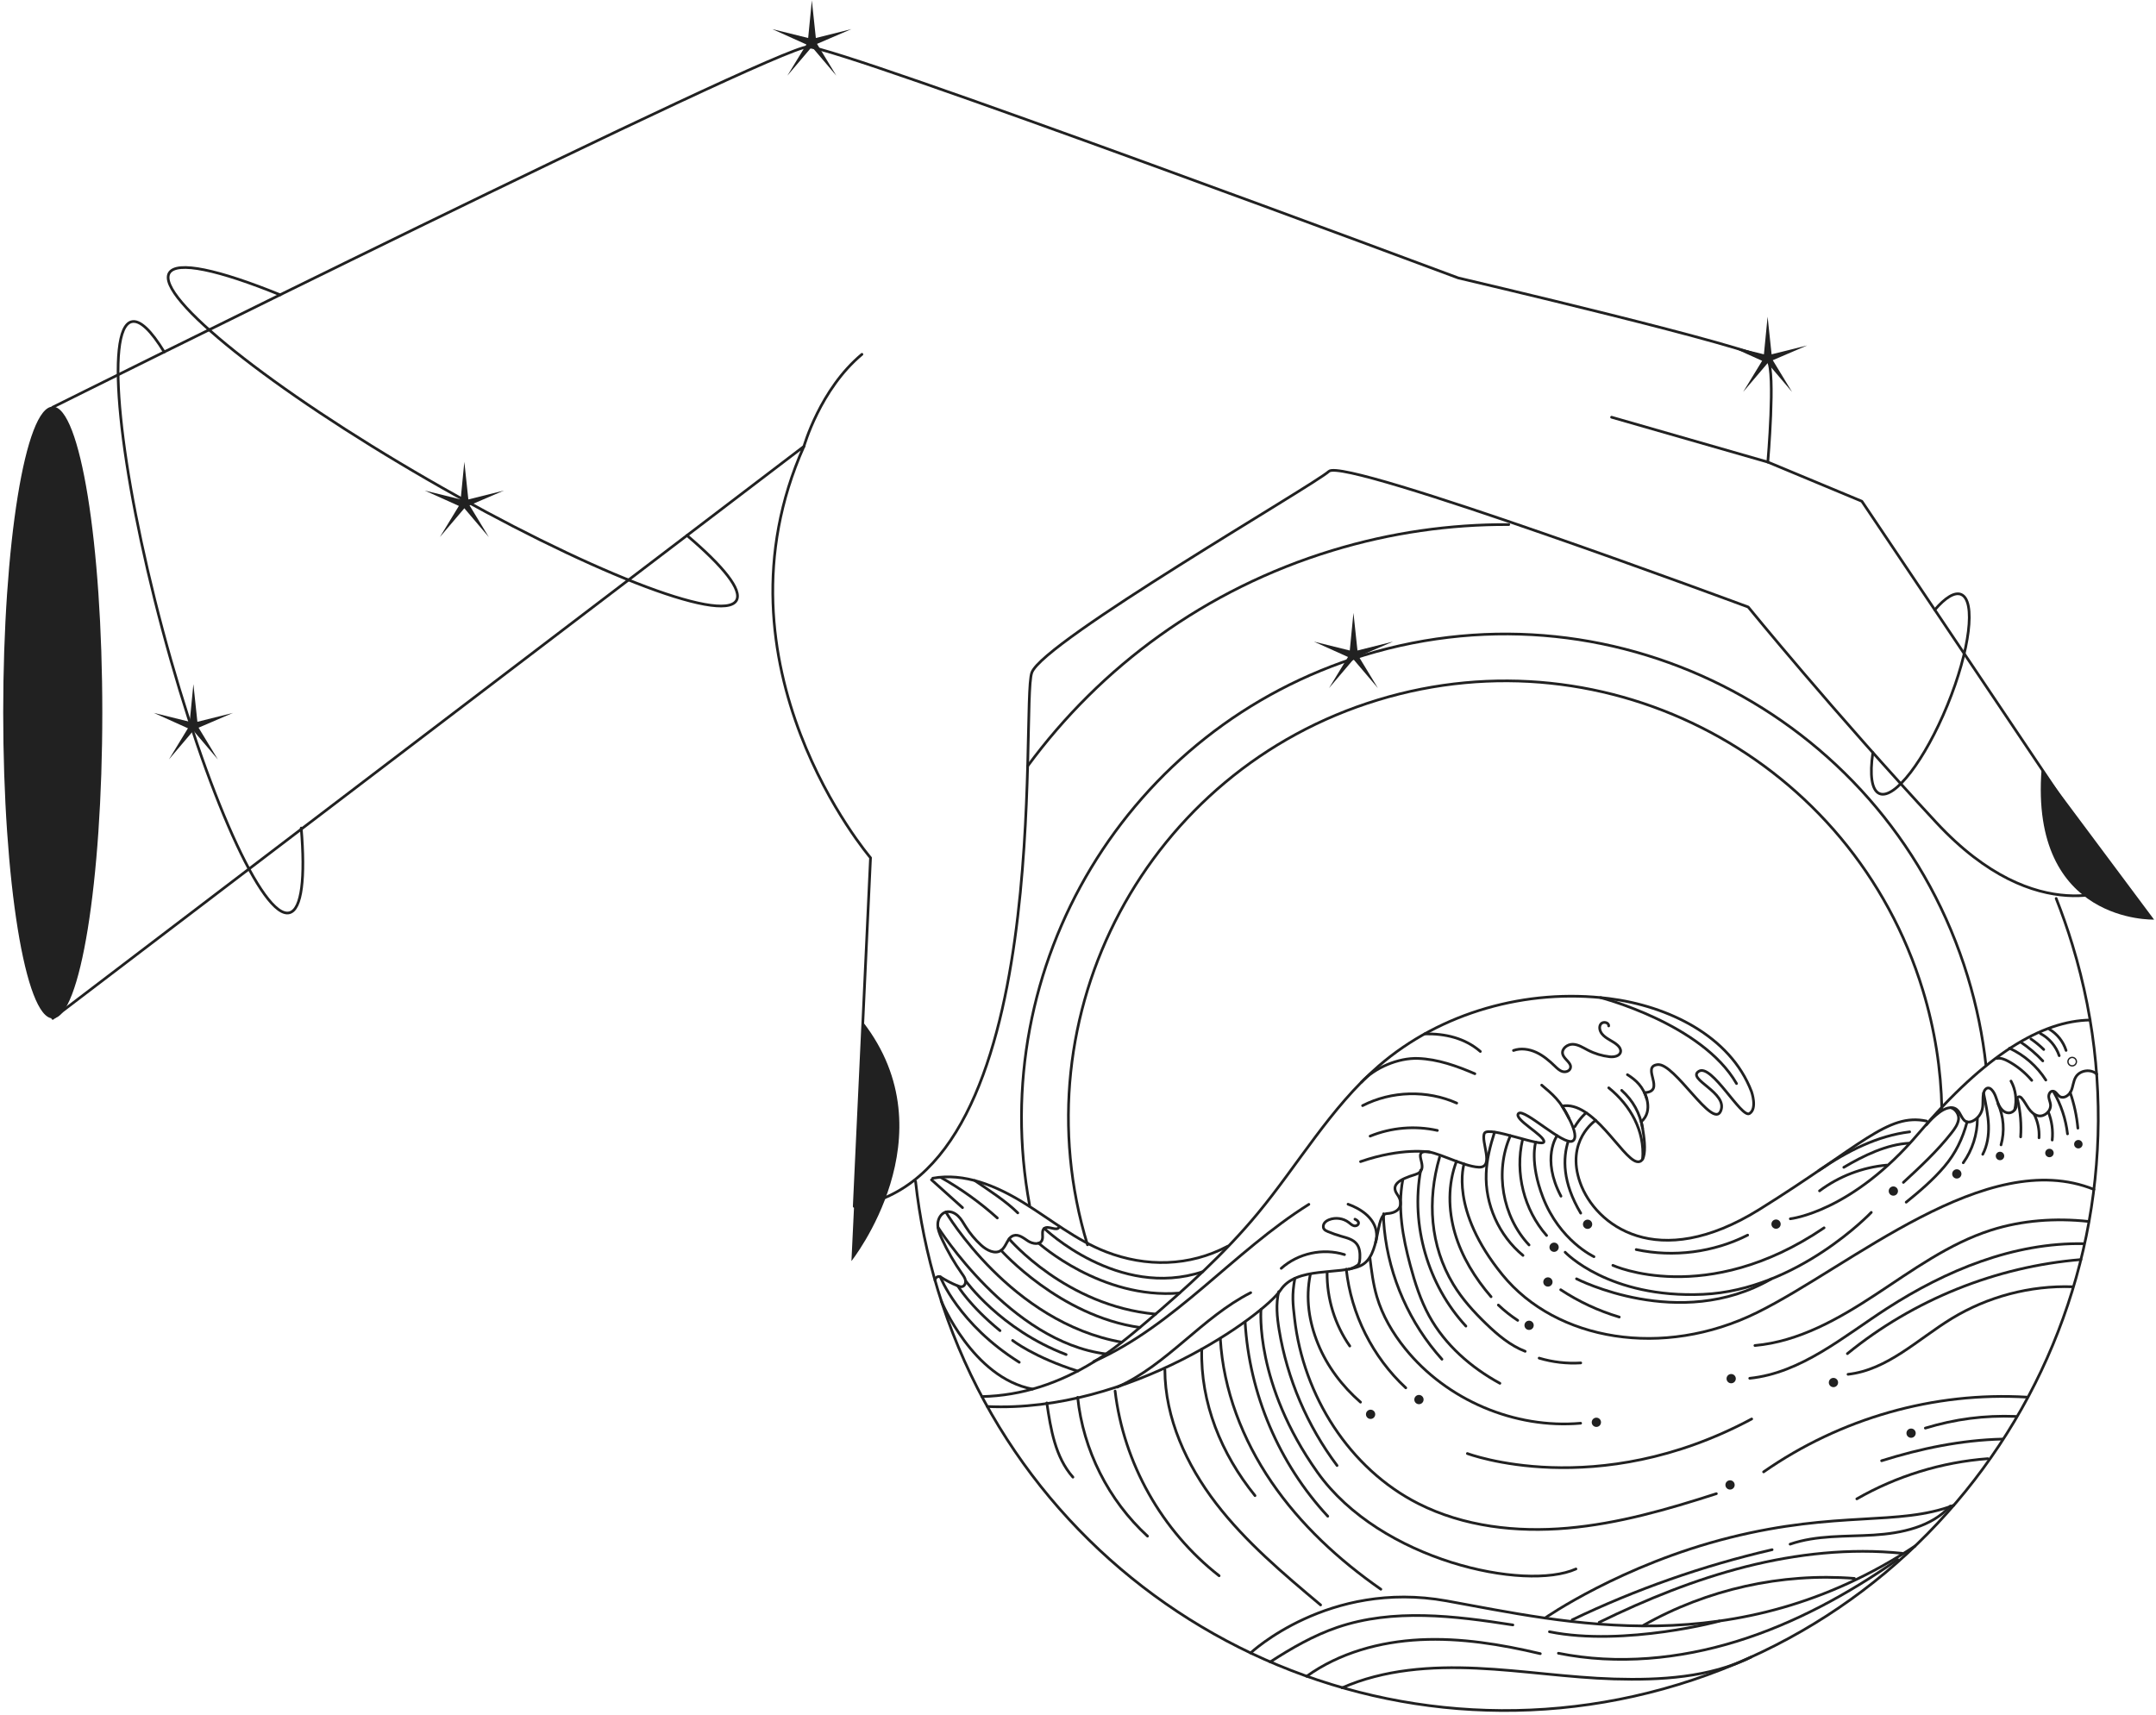 <?xml version="1.0" encoding="UTF-8"?> <svg xmlns="http://www.w3.org/2000/svg" width="401" height="319" viewBox="0 0 401 319" fill="none"><path d="M9.813 75.754C9.813 75.754 144.423 8.708 150.253 8.708C156.083 8.708 271.229 51.706 271.229 51.706C271.229 51.706 327.345 64.824 328.801 67.01C330.257 69.196 328.801 85.958 328.801 85.958L346.291 93.246L394.389 164.866C394.389 164.866 379.085 173.412 360.137 153.006C341.189 132.6 325.155 112.924 325.155 112.924C325.155 112.924 250.091 85.02 247.177 87.676C244.261 90.332 194.101 119.274 191.915 125.104C189.729 130.934 196.657 218.596 158.879 224.426L161.911 159.566C161.911 159.566 131.303 123.856 149.521 83.046L9.809 189.446V75.754H9.813Z" stroke="#212121" stroke-width="0.5" stroke-miterlimit="10" stroke-linecap="round" stroke-linejoin="round"></path><path d="M328.802 85.958L299.74 77.614" stroke="#212121" stroke-width="0.5" stroke-miterlimit="10" stroke-linecap="round" stroke-linejoin="round"></path><path d="M149.525 83.042C149.525 83.042 152.511 72.414 160.311 65.914" stroke="#212121" stroke-width="0.5" stroke-miterlimit="10" stroke-linecap="round" stroke-linejoin="round"></path><path d="M379.724 143.026L400.64 171.068C400.64 171.068 377.462 171.866 379.724 143.026Z" fill="#212121"></path><path d="M160.487 190.09L158.361 234.592C158.361 234.592 176.915 211.24 160.487 190.09Z" fill="#212121"></path><path d="M9.812 189.445C14.902 189.445 19.028 163.97 19.028 132.545C19.028 101.12 14.902 75.644 9.812 75.644C4.722 75.644 0.596 101.12 0.596 132.545C0.596 163.97 4.722 189.445 9.812 189.445Z" fill="#212121"></path><path d="M56.024 154.04C56.798 163.262 56.14 169.18 53.846 169.794C48.928 171.108 38.362 147.564 30.244 117.206C22.126 86.848 19.532 61.172 24.451 59.856C26.003 59.44 28.118 61.504 30.54 65.474" stroke="#212121" stroke-width="0.5" stroke-miterlimit="10" stroke-linecap="round" stroke-linejoin="round"></path><path d="M86.364 85.908L87.108 92.91L93.728 91.256L87.328 94.004L90.914 99.912L86.364 94.554L81.814 99.912L85.35 94.114L79.002 91.256L85.68 92.91L86.364 85.908Z" fill="#212121"></path><path d="M251.733 114.009L252.477 121.011L259.095 119.357L252.697 122.105L256.283 128.013L251.733 122.655L247.183 128.013L250.717 122.215L244.371 119.357L251.047 121.011L251.733 114.009Z" fill="#212121"></path><path d="M328.76 58.912L329.504 65.914L336.122 64.26L329.724 67.008L333.31 72.916L328.76 67.558L324.21 72.916L327.746 67.118L321.398 64.26L328.076 65.914L328.76 58.912Z" fill="#212121"></path><path d="M150.997 0.066L151.741 7.068L158.359 5.414L151.961 8.162L155.547 14.07L150.997 8.712L146.447 14.07L149.983 8.272L143.635 5.414L150.313 7.068L150.997 0.066Z" fill="#212121"></path><path d="M35.969 127.271L36.713 134.273L43.331 132.619L36.933 135.367L40.519 141.275L35.969 135.917L31.419 141.275L34.955 135.477L28.607 132.619L35.285 134.273L35.969 127.271Z" fill="#212121"></path><path d="M127.775 99.606C134.555 105.362 138.085 109.768 136.967 111.704C134.423 116.112 108.743 106.052 79.613 89.232C50.483 72.412 28.931 55.206 31.475 50.798C32.825 48.46 40.679 50.192 52.103 54.842" stroke="#212121" stroke-width="0.5" stroke-miterlimit="10" stroke-linecap="round" stroke-linejoin="round"></path><path d="M359.857 113.443C361.793 111.191 363.541 110.081 364.749 110.577C367.533 111.717 366.393 120.937 362.205 131.171C358.017 141.405 352.365 148.777 349.581 147.639C348.099 147.033 347.73 144.135 348.34 140.015" stroke="#212121" stroke-width="0.5" stroke-miterlimit="10" stroke-linecap="round" stroke-linejoin="round"></path><path d="M382.433 167.141C383.543 169.943 384.549 172.813 385.443 175.747C403.197 234.009 370.357 295.633 312.095 313.387C253.833 331.141 192.209 298.301 174.455 240.039C172.405 233.311 171.029 226.537 170.289 219.791" stroke="#212121" stroke-width="0.5" stroke-miterlimit="10" stroke-linecap="round" stroke-linejoin="round"></path><path d="M191.123 142.523C204.711 124.029 224.165 109.603 247.805 102.401C258.729 99.073 269.771 97.523 280.621 97.585" stroke="#212121" stroke-width="0.5" stroke-miterlimit="10" stroke-linecap="round" stroke-linejoin="round"></path><path d="M191.498 224.201C183.256 179.801 209.516 135.339 253.736 121.865C301.248 107.387 351.502 134.167 365.98 181.679C367.652 187.169 368.774 192.695 369.378 198.199" stroke="#212121" stroke-width="0.5" stroke-miterlimit="10" stroke-linecap="round" stroke-linejoin="round"></path><path d="M202.263 231.566C189.189 188.66 213.373 143.28 256.277 130.206C299.183 117.132 344.563 141.316 357.637 184.22C359.873 191.558 361.019 198.968 361.169 206.276" stroke="#212121" stroke-width="0.5" stroke-miterlimit="10" stroke-linecap="round" stroke-linejoin="round"></path><path d="M182.623 259.801C190.117 259.629 196.969 257.305 203.365 253.399C206.921 251.227 210.139 248.551 213.309 245.847C220.621 239.611 227.789 233.145 233.917 225.743C241.473 216.617 247.457 206.065 256.417 198.309C267.989 188.291 284.011 183.853 299.199 185.745C310.225 187.119 321.799 192.679 325.765 203.059C325.765 203.059 326.897 206.243 325.385 207.153C323.873 208.061 318.363 197.811 315.979 199.283C313.595 200.755 321.517 203.263 320.029 206.699C318.541 210.135 311.465 197.677 308.297 198.047C305.129 198.415 309.971 203.055 305.861 203.263C305.861 203.263 307.625 206.603 305.269 208.663C305.269 208.663 307.135 216.743 304.399 216.085C301.663 215.427 296.295 204.659 290.517 205.763C290.517 205.763 294.145 211.307 292.495 212.257C290.845 213.207 283.461 206.097 282.435 207.137C281.411 208.179 287.243 211.173 287.167 212.389C287.091 213.605 276.851 209.365 276.099 210.815C275.347 212.265 278.061 217.253 275.041 217.129C272.021 217.005 266.583 213.837 264.775 214.267C262.967 214.695 266.095 217.619 263.229 218.493C260.363 219.367 258.577 220.357 259.883 222.197C261.189 224.035 260.335 225.639 257.985 225.757C255.635 225.877 256.967 233.673 253.039 235.465C249.111 237.259 241.125 235.517 238.165 239.997C235.205 244.477 210.259 262.899 183.629 261.651" stroke="#212121" stroke-width="0.5" stroke-miterlimit="10" stroke-linecap="round" stroke-linejoin="round"></path><path d="M203.418 253.279C218.562 246.559 229.398 232.837 243.438 224.041" stroke="#212121" stroke-width="0.5" stroke-miterlimit="10" stroke-linecap="round" stroke-linejoin="round"></path><path d="M207.805 258.039C217.089 253.897 223.557 245.073 232.621 240.473" stroke="#212121" stroke-width="0.5" stroke-miterlimit="10" stroke-linecap="round" stroke-linejoin="round"></path><path d="M238.299 235.945C241.425 233.141 246.063 232.133 250.069 233.389" stroke="#212121" stroke-width="0.5" stroke-miterlimit="10" stroke-linecap="round" stroke-linejoin="round"></path><path d="M253.432 205.675C258.804 202.921 265.426 202.743 270.938 205.205" stroke="#212121" stroke-width="0.5" stroke-miterlimit="10" stroke-linecap="round" stroke-linejoin="round"></path><path d="M254.832 211.351C258.766 209.745 263.192 209.371 267.34 210.293" stroke="#212121" stroke-width="0.5" stroke-miterlimit="10" stroke-linecap="round" stroke-linejoin="round"></path><path d="M255.867 231.091C256.063 230.405 256.095 229.671 255.959 228.969C255.485 226.497 253.097 224.855 250.725 224.013" stroke="#212121" stroke-width="0.5" stroke-miterlimit="10" stroke-linecap="round" stroke-linejoin="round"></path><path d="M291.796 207.985C290.266 204.749 288.71 203.537 286.742 201.861" stroke="#212121" stroke-width="0.5" stroke-miterlimit="10" stroke-linecap="round" stroke-linejoin="round"></path><path d="M305.507 209.869C305.017 207.071 303.729 204.741 301.621 202.835" stroke="#212121" stroke-width="0.5" stroke-miterlimit="10" stroke-linecap="round" stroke-linejoin="round"></path><path d="M306.299 204.453C305.599 202.157 304.379 200.987 302.691 199.919" stroke="#212121" stroke-width="0.5" stroke-miterlimit="10" stroke-linecap="round" stroke-linejoin="round"></path><path d="M265.883 214.311C265.883 214.311 260.769 213.425 253.049 216.091" stroke="#212121" stroke-width="0.5" stroke-miterlimit="10" stroke-linecap="round" stroke-linejoin="round"></path><path d="M281.496 195.417C282.86 194.931 284.402 195.155 285.716 195.759C287.032 196.363 288.152 197.319 289.192 198.325C289.614 198.733 290.052 199.167 290.616 199.333C291.18 199.497 291.906 199.275 292.08 198.715C292.39 197.721 290.89 197.089 290.644 196.077C290.404 195.091 291.53 194.225 292.544 194.261C293.558 194.297 294.45 194.897 295.352 195.361C296.598 196.003 297.96 196.417 299.352 196.579C300.19 196.675 301.306 196.471 301.424 195.635C301.488 195.187 301.202 194.763 300.87 194.455C299.986 193.631 298.708 193.273 297.956 192.327C297.54 191.805 297.342 191.011 297.75 190.485C298.158 189.957 299.248 190.187 299.204 190.853" stroke="#212121" stroke-width="0.5" stroke-miterlimit="10" stroke-linecap="round" stroke-linejoin="round"></path><path d="M305.515 215.605C305.929 210.399 303.275 205.653 299.217 202.365" stroke="#212121" stroke-width="0.5" stroke-miterlimit="10" stroke-linecap="round" stroke-linejoin="round"></path><path d="M253.211 201.324C255.677 198.606 260.081 196.762 263.747 196.896C267.413 197.032 270.943 198.296 274.313 199.744" stroke="#212121" stroke-width="0.5" stroke-miterlimit="10" stroke-linecap="round" stroke-linejoin="round"></path><path d="M264.973 192.335C268.789 192.253 272.455 193.099 275.335 195.601" stroke="#212121" stroke-width="0.5" stroke-miterlimit="10" stroke-linecap="round" stroke-linejoin="round"></path><path d="M250.893 236.093C251.261 236.097 252.543 235.467 252.711 235.139C252.877 234.811 252.913 234.435 252.929 234.069C252.973 233.141 252.901 232.141 252.331 231.405C251.667 230.549 250.519 230.279 249.477 229.983C248.625 229.741 247.789 229.449 246.973 229.107C246.695 228.991 246.403 228.855 246.241 228.599C246.041 228.283 246.101 227.849 246.315 227.541C246.527 227.233 246.865 227.033 247.213 226.895C248.403 226.425 249.835 226.625 250.851 227.403C251.157 227.637 251.441 227.925 251.813 228.023C252.185 228.121 252.673 227.909 252.681 227.523C252.689 227.173 252.325 226.947 252.011 226.797" stroke="#212121" stroke-width="0.5" stroke-miterlimit="10" stroke-linecap="round" stroke-linejoin="round"></path><path d="M297.682 185.581C297.682 185.581 316.568 190.433 322.982 201.569" stroke="#212121" stroke-width="0.5" stroke-miterlimit="10" stroke-linecap="round" stroke-linejoin="round"></path><path d="M296.778 208.421C296.778 208.421 291.112 212.207 293.904 220.033C296.698 227.857 308.19 236.855 327.25 224.977C346.31 213.097 351.062 207.007 358.316 208.545" stroke="#212121" stroke-width="0.5" stroke-miterlimit="10" stroke-linecap="round" stroke-linejoin="round"></path><path d="M291.681 212.281C290.667 215.439 290.587 219.957 294.001 225.677" stroke="#212121" stroke-width="0.5" stroke-miterlimit="10" stroke-linecap="round" stroke-linejoin="round"></path><path d="M295.004 207.007C295.004 207.007 293.926 207.895 292.898 209.601" stroke="#212121" stroke-width="0.5" stroke-miterlimit="10" stroke-linecap="round" stroke-linejoin="round"></path><path d="M289.606 211.261C289.606 211.261 286.596 215.433 290.328 222.523" stroke="#212121" stroke-width="0.5" stroke-miterlimit="10" stroke-linecap="round" stroke-linejoin="round"></path><path d="M285.628 212.473C285.628 212.473 284.454 216.181 286.966 222.715C290.084 230.823 296.468 233.777 296.468 233.777" stroke="#212121" stroke-width="0.5" stroke-miterlimit="10" stroke-linecap="round" stroke-linejoin="round"></path><path d="M299.98 235.387C299.98 235.387 317.284 243.333 339.266 228.407" stroke="#212121" stroke-width="0.5" stroke-miterlimit="10" stroke-linecap="round" stroke-linejoin="round"></path><path d="M332.982 226.727C332.982 226.727 344.404 225.523 356.874 210.797C369.344 196.071 379.838 189.901 388.742 189.755" stroke="#212121" stroke-width="0.5" stroke-miterlimit="10" stroke-linecap="round" stroke-linejoin="round"></path><path d="M338.271 217.763C343.633 214.087 349.154 211.305 355.184 210.553" stroke="#212121" stroke-width="0.5" stroke-miterlimit="10" stroke-linecap="round" stroke-linejoin="round"></path><path d="M355.15 212.663C350.956 212.847 346.544 215.011 342.934 217.153" stroke="#212121" stroke-width="0.5" stroke-miterlimit="10" stroke-linecap="round" stroke-linejoin="round"></path><path d="M338.416 221.533C342.036 218.821 346.42 217.143 350.926 216.741" stroke="#212121" stroke-width="0.5" stroke-miterlimit="10" stroke-linecap="round" stroke-linejoin="round"></path><path d="M304.324 232.453C311.27 233.939 318.714 232.973 325.052 229.765" stroke="#212121" stroke-width="0.5" stroke-miterlimit="10" stroke-linecap="round" stroke-linejoin="round"></path><path d="M283.186 211.993C281.732 218.193 283.45 225.053 287.658 229.835" stroke="#212121" stroke-width="0.5" stroke-miterlimit="10" stroke-linecap="round" stroke-linejoin="round"></path><path d="M280.92 211.273C277.978 217.933 279.406 226.291 284.392 231.595" stroke="#212121" stroke-width="0.5" stroke-miterlimit="10" stroke-linecap="round" stroke-linejoin="round"></path><path d="M277.969 210.637C277.169 213.115 276.525 215.667 276.421 218.269C276.189 224.045 278.799 229.867 283.263 233.539" stroke="#212121" stroke-width="0.5" stroke-miterlimit="10" stroke-linecap="round" stroke-linejoin="round"></path><path d="M272.307 216.531C272.307 216.531 269.501 224.987 279.481 237.197C289.461 249.407 309.277 252.813 326.789 244.177C344.301 235.541 369.453 213.177 389.449 221.261" stroke="#212121" stroke-width="0.5" stroke-miterlimit="10" stroke-linecap="round" stroke-linejoin="round"></path><path d="M291.104 232.945C291.104 232.945 299.204 241.571 316.776 240.779C334.348 239.987 348.044 225.537 348.044 225.537" stroke="#212121" stroke-width="0.5" stroke-miterlimit="10" stroke-linecap="round" stroke-linejoin="round"></path><path d="M293.221 237.891C293.221 237.891 312.359 247.775 329.427 237.925" stroke="#212121" stroke-width="0.5" stroke-miterlimit="10" stroke-linecap="round" stroke-linejoin="round"></path><path d="M358.273 209.273C358.981 208.405 359.793 207.621 360.687 206.945C361.621 206.237 362.969 205.657 363.899 206.371C364.725 207.005 364.855 208.445 365.863 208.699C366.243 208.795 366.649 208.675 366.997 208.495C367.839 208.057 368.475 207.239 368.691 206.313C368.917 205.341 368.699 204.307 368.929 203.337C369.039 202.875 369.363 202.365 369.837 202.393C370.077 202.407 370.287 202.563 370.453 202.739C371.101 203.421 371.289 204.401 371.635 205.273C371.981 206.147 372.673 207.041 373.613 207.033C374.313 207.027 374.955 206.427 375.009 205.729C375.037 205.367 374.927 205.003 374.983 204.645C375.039 204.287 375.379 203.923 375.719 204.047C375.839 204.091 375.931 204.185 376.015 204.281C376.523 204.863 376.863 205.569 377.307 206.203C377.751 206.835 378.349 207.421 379.107 207.569C380.285 207.797 381.515 206.659 381.379 205.467C381.325 204.985 381.087 204.533 381.051 204.049C381.015 203.565 381.299 202.985 381.785 202.977C382.351 202.969 382.621 203.677 383.099 203.979C383.861 204.463 384.871 203.747 385.229 202.917C385.587 202.089 385.613 201.127 386.081 200.355C386.859 199.071 388.881 198.789 389.979 199.813" stroke="#212121" stroke-width="0.5" stroke-miterlimit="10" stroke-linecap="round" stroke-linejoin="round"></path><path d="M362.878 206.049C363.752 206.361 364.416 207.355 364.272 208.271C364.128 209.187 363.566 209.979 362.994 210.709C360.346 214.099 357.174 217.037 354.018 219.957" stroke="#212121" stroke-width="0.5" stroke-miterlimit="10" stroke-linecap="round" stroke-linejoin="round"></path><path d="M365.863 208.699C365.031 211.823 363.715 214.573 361.617 217.033C359.519 219.493 357.049 221.605 354.537 223.639" stroke="#212121" stroke-width="0.5" stroke-miterlimit="10" stroke-linecap="round" stroke-linejoin="round"></path><path d="M367.78 208.083C367.78 211.007 366.848 213.925 365.15 216.307" stroke="#212121" stroke-width="0.5" stroke-miterlimit="10" stroke-linecap="round" stroke-linejoin="round"></path><path d="M368.931 203.337C369.297 205.141 369.801 207.537 369.855 209.377C369.909 211.217 369.633 213.101 368.775 214.731" stroke="#212121" stroke-width="0.5" stroke-miterlimit="10" stroke-linecap="round" stroke-linejoin="round"></path><path d="M371.617 205.331C372.683 207.711 372.883 210.467 372.175 212.977" stroke="#212121" stroke-width="0.5" stroke-miterlimit="10" stroke-linecap="round" stroke-linejoin="round"></path><path d="M375.252 204.559C375.792 206.825 375.986 209.171 375.826 211.495" stroke="#212121" stroke-width="0.5" stroke-miterlimit="10" stroke-linecap="round" stroke-linejoin="round"></path><path d="M378.348 207.303C379.02 208.645 379.334 210.165 379.246 211.663" stroke="#212121" stroke-width="0.5" stroke-miterlimit="10" stroke-linecap="round" stroke-linejoin="round"></path><path d="M380.967 206.847C381.629 208.497 381.881 210.311 381.695 212.079" stroke="#212121" stroke-width="0.5" stroke-miterlimit="10" stroke-linecap="round" stroke-linejoin="round"></path><path d="M381.963 203.125C383.343 205.515 384.227 208.191 384.541 210.931" stroke="#212121" stroke-width="0.5" stroke-miterlimit="10" stroke-linecap="round" stroke-linejoin="round"></path><path d="M385.033 203.217C385.777 205.367 386.261 207.605 386.469 209.869" stroke="#212121" stroke-width="0.5" stroke-miterlimit="10" stroke-linecap="round" stroke-linejoin="round"></path><path d="M270.902 216.02C269.272 220.274 269.334 225.07 270.618 229.442C271.902 233.812 274.354 237.778 277.328 241.228" stroke="#212121" stroke-width="0.5" stroke-miterlimit="10" stroke-linecap="round" stroke-linejoin="round"></path><path d="M278.682 242.77C279.792 243.826 280.998 244.782 282.282 245.622" stroke="#212121" stroke-width="0.5" stroke-miterlimit="10" stroke-linecap="round" stroke-linejoin="round"></path><path d="M267.747 215.287C265.423 223.311 265.983 231.743 270.291 238.901C271.947 241.653 274.127 244.055 276.439 246.285C278.577 248.345 280.901 250.311 283.671 251.381" stroke="#212121" stroke-width="0.5" stroke-miterlimit="10" stroke-linecap="round" stroke-linejoin="round"></path><path d="M286.268 252.646C288.768 253.396 291.402 253.7 294.008 253.54" stroke="#212121" stroke-width="0.5" stroke-miterlimit="10" stroke-linecap="round" stroke-linejoin="round"></path><path d="M290.279 239.925C293.635 242.141 297.319 243.859 301.173 245.005" stroke="#212121" stroke-width="0.5" stroke-miterlimit="10" stroke-linecap="round" stroke-linejoin="round"></path><path d="M264.24 217.673C262.356 227.943 265.566 239.021 272.646 246.693" stroke="#212121" stroke-width="0.5" stroke-miterlimit="10" stroke-linecap="round" stroke-linejoin="round"></path><path d="M260.898 219.511C259.912 224.769 260.914 230.195 262.296 235.363C263.166 238.611 264.196 241.843 265.812 244.793C268.764 250.179 273.578 254.391 278.97 257.331" stroke="#212121" stroke-width="0.5" stroke-miterlimit="10" stroke-linecap="round" stroke-linejoin="round"></path><path d="M257.344 225.793C257.308 226.773 257.376 227.755 257.478 228.731C258.398 237.629 262.208 246.205 268.192 252.855" stroke="#212121" stroke-width="0.5" stroke-miterlimit="10" stroke-linecap="round" stroke-linejoin="round"></path><path d="M254.787 233.913C255.085 236.369 255.387 238.839 256.085 241.213C257.125 244.749 259.027 247.991 261.339 250.861C269.065 260.451 281.721 265.837 293.987 264.757" stroke="#212121" stroke-width="0.5" stroke-miterlimit="10" stroke-linecap="round" stroke-linejoin="round"></path><path d="M250.396 236.107C251.294 244.467 255.3 252.457 261.464 258.175" stroke="#212121" stroke-width="0.5" stroke-miterlimit="10" stroke-linecap="round" stroke-linejoin="round"></path><path d="M246.834 236.679C246.766 241.541 248.264 246.413 251.05 250.399" stroke="#212121" stroke-width="0.5" stroke-miterlimit="10" stroke-linecap="round" stroke-linejoin="round"></path><path d="M243.704 237.095C242.808 241.515 243.446 245.831 245.146 250.007C246.846 254.183 249.648 257.873 253.046 260.839" stroke="#212121" stroke-width="0.5" stroke-miterlimit="10" stroke-linecap="round" stroke-linejoin="round"></path><path d="M272.92 270.397C272.92 270.397 296.868 279.449 325.8 263.965" stroke="#212121" stroke-width="0.5" stroke-miterlimit="10" stroke-linecap="round" stroke-linejoin="round"></path><path d="M240.839 237.799C240.251 240.959 240.471 242.551 240.783 245.301C242.397 259.583 250.965 273.203 263.785 279.703C272.255 283.997 282.073 285.099 291.533 284.271C300.993 283.443 310.191 280.781 319.231 277.865" stroke="#212121" stroke-width="0.5" stroke-miterlimit="10" stroke-linecap="round" stroke-linejoin="round"></path><path d="M328.016 273.809C342.284 263.863 359.634 258.869 376.996 259.905" stroke="#212121" stroke-width="0.5" stroke-miterlimit="10" stroke-linecap="round" stroke-linejoin="round"></path><path d="M358.098 265.665C363.684 263.971 369.04 263.277 374.874 263.489" stroke="#212121" stroke-width="0.5" stroke-miterlimit="10" stroke-linecap="round" stroke-linejoin="round"></path><path d="M349.965 271.737C357.255 269.451 364.775 267.891 372.415 267.707" stroke="#212121" stroke-width="0.5" stroke-miterlimit="10" stroke-linecap="round" stroke-linejoin="round"></path><path d="M345.357 278.827C352.789 274.563 361.183 271.989 369.727 271.349" stroke="#212121" stroke-width="0.5" stroke-miterlimit="10" stroke-linecap="round" stroke-linejoin="round"></path><path d="M234.536 243.581C234.536 243.581 233.322 257.393 245.04 273.893C256.758 290.393 283.702 296.063 293.112 291.869" stroke="#212121" stroke-width="0.5" stroke-miterlimit="10" stroke-linecap="round" stroke-linejoin="round"></path><path d="M237.826 240.293C237.28 242.605 237.518 245.029 237.904 247.373C239.406 256.491 243.136 265.235 248.682 272.627" stroke="#212121" stroke-width="0.5" stroke-miterlimit="10" stroke-linecap="round" stroke-linejoin="round"></path><path d="M231.584 245.947C232.352 259.271 237.884 272.271 246.954 282.061" stroke="#212121" stroke-width="0.5" stroke-miterlimit="10" stroke-linecap="round" stroke-linejoin="round"></path><path d="M226.973 249.053C227.525 258.585 231.109 267.813 236.487 275.701C241.867 283.589 248.993 290.187 256.829 295.641" stroke="#212121" stroke-width="0.5" stroke-miterlimit="10" stroke-linecap="round" stroke-linejoin="round"></path><path d="M223.516 250.978C223.256 260.968 227.14 270.458 233.424 278.228" stroke="#212121" stroke-width="0.5" stroke-miterlimit="10" stroke-linecap="round" stroke-linejoin="round"></path><path d="M216.656 254.799C216.69 263.845 220.684 272.521 226.196 279.693C231.708 286.867 238.696 292.745 245.624 298.563" stroke="#212121" stroke-width="0.5" stroke-miterlimit="10" stroke-linecap="round" stroke-linejoin="round"></path><path d="M207.4 258.77C208.976 272.172 216.106 284.834 226.748 293.132" stroke="#212121" stroke-width="0.5" stroke-miterlimit="10" stroke-linecap="round" stroke-linejoin="round"></path><path d="M200.438 259.941C201.456 269.739 206.17 279.107 213.43 285.763" stroke="#212121" stroke-width="0.5" stroke-miterlimit="10" stroke-linecap="round" stroke-linejoin="round"></path><path d="M194.701 260.978C195.423 265.878 196.277 271.078 199.555 274.79" stroke="#212121" stroke-width="0.5" stroke-miterlimit="10" stroke-linecap="round" stroke-linejoin="round"></path><path d="M232.602 307.495C232.602 307.495 247.08 293.853 269.024 297.803C290.968 301.753 322.766 309.649 356.198 287.601" stroke="#212121" stroke-width="0.5" stroke-miterlimit="10" stroke-linecap="round" stroke-linejoin="round"></path><path d="M287.359 300.999C287.359 300.999 301.535 291.087 321.715 286.033C341.895 280.979 353.075 283.939 363.395 280.021" stroke="#212121" stroke-width="0.5" stroke-miterlimit="10" stroke-linecap="round" stroke-linejoin="round"></path><path d="M236.242 309.167C240.182 306.621 244.28 304.247 248.72 302.733C259.132 299.179 270.514 300.589 281.384 302.281" stroke="#212121" stroke-width="0.5" stroke-miterlimit="10" stroke-linecap="round" stroke-linejoin="round"></path><path d="M288.184 303.547C302.092 306.381 320.714 301.393 319.776 301.551" stroke="#212121" stroke-width="0.5" stroke-miterlimit="10" stroke-linecap="round" stroke-linejoin="round"></path><path d="M289.852 307.547C300.85 309.751 312.366 308.631 323.08 305.311C333.794 301.991 343.754 296.531 352.95 290.109" stroke="#212121" stroke-width="0.5" stroke-miterlimit="10" stroke-linecap="round" stroke-linejoin="round"></path><path d="M286.485 307.625C279.175 305.899 271.681 304.661 264.179 305.029C256.677 305.397 249.127 307.457 243.025 311.835" stroke="#212121" stroke-width="0.5" stroke-miterlimit="10" stroke-linecap="round" stroke-linejoin="round"></path><path d="M249.621 313.979C257.425 310.547 266.189 309.943 274.707 310.339C283.223 310.733 291.681 312.075 300.203 312.333C308.725 312.591 318.053 312.063 325.685 308.261" stroke="#212121" stroke-width="0.5" stroke-miterlimit="10" stroke-linecap="round" stroke-linejoin="round"></path><path d="M362.747 280.173C359.247 284.051 353.673 285.241 348.461 285.557C343.247 285.873 337.881 285.553 332.945 287.257" stroke="#212121" stroke-width="0.5" stroke-miterlimit="10" stroke-linecap="round" stroke-linejoin="round"></path><path d="M292.412 301.333C304.278 295.633 316.776 291.247 329.602 288.285" stroke="#212121" stroke-width="0.5" stroke-miterlimit="10" stroke-linecap="round" stroke-linejoin="round"></path><path d="M297.434 301.797C306.202 297.517 315.294 293.821 324.754 291.429C334.214 289.039 344.066 287.969 353.772 288.955" stroke="#212121" stroke-width="0.5" stroke-miterlimit="10" stroke-linecap="round" stroke-linejoin="round"></path><path d="M305.66 302.361C317.488 295.647 331.342 292.563 344.902 293.627" stroke="#212121" stroke-width="0.5" stroke-miterlimit="10" stroke-linecap="round" stroke-linejoin="round"></path><path d="M326.4 250.301C334.582 249.569 342.004 245.329 348.868 240.815C355.732 236.301 362.486 231.341 370.31 228.841C376.108 226.989 382.314 226.569 388.368 227.213" stroke="#212121" stroke-width="0.5" stroke-miterlimit="10" stroke-linecap="round" stroke-linejoin="round"></path><path d="M325.436 256.399C335.038 255.399 342.856 248.643 350.964 243.405C361.908 236.335 374.542 231.105 387.568 231.361" stroke="#212121" stroke-width="0.5" stroke-miterlimit="10" stroke-linecap="round" stroke-linejoin="round"></path><path d="M343.6 251.813C355.878 241.793 371.24 235.605 387.034 234.315" stroke="#212121" stroke-width="0.5" stroke-miterlimit="10" stroke-linecap="round" stroke-linejoin="round"></path><path d="M173.484 219.181C179.344 218.115 185.276 220.593 190.35 223.717C195.422 226.841 200.118 230.691 205.668 232.853C213.152 235.767 221.238 235.597 228.334 231.837" stroke="#212121" stroke-width="0.5" stroke-miterlimit="10" stroke-linecap="round" stroke-linejoin="round"></path><path d="M173.906 238.175C173.896 237.731 174.39 237.321 174.884 237.517C175.912 238.181 177.002 238.747 178.136 239.207C178.396 239.313 178.68 239.413 178.954 239.349C179.41 239.241 179.644 238.695 179.578 238.233C179.51 237.769 179.226 237.373 178.956 236.989C177.498 234.925 176.228 232.729 175.168 230.437C174.766 229.569 174.386 228.651 174.418 227.693C174.45 226.735 175.002 225.733 175.924 225.471C176.718 225.245 177.58 225.621 178.178 226.191C178.776 226.759 179.174 227.501 179.614 228.199C180.408 229.459 181.37 230.613 182.466 231.621C183.494 232.567 185.06 233.403 186.204 232.601C187.198 231.901 187.342 230.243 188.494 229.855C189.438 229.537 190.36 230.301 191.192 230.851C192.024 231.401 193.4 231.631 193.806 230.721C194.122 230.015 193.612 228.985 194.226 228.513C195.018 227.905 196.602 229.171 196.99 228.251" stroke="#212121" stroke-width="0.5" stroke-miterlimit="10" stroke-linecap="round" stroke-linejoin="round"></path><path d="M174.994 219.039C178.754 221.161 182.282 223.693 185.494 226.577" stroke="#212121" stroke-width="0.5" stroke-miterlimit="10" stroke-linecap="round" stroke-linejoin="round"></path><path d="M181.303 219.617C183.859 221.371 187.105 223.445 189.303 225.631" stroke="#212121" stroke-width="0.5" stroke-miterlimit="10" stroke-linecap="round" stroke-linejoin="round"></path><path d="M173.25 219.475C175.174 221.201 177.096 222.927 179.02 224.655" stroke="#212121" stroke-width="0.5" stroke-miterlimit="10" stroke-linecap="round" stroke-linejoin="round"></path><path d="M194.221 228.511C194.221 228.511 207.967 241.781 223.707 236.569" stroke="#212121" stroke-width="0.5" stroke-miterlimit="10" stroke-linecap="round" stroke-linejoin="round"></path><path d="M193.178 231.253C193.178 231.253 204.846 241.781 219.404 240.537" stroke="#212121" stroke-width="0.5" stroke-miterlimit="10" stroke-linecap="round" stroke-linejoin="round"></path><path d="M187.693 230.473C187.693 230.473 198.285 242.967 214.935 244.457" stroke="#212121" stroke-width="0.5" stroke-miterlimit="10" stroke-linecap="round" stroke-linejoin="round"></path><path d="M186.197 232.601C186.197 232.601 197.065 244.835 212.017 246.945" stroke="#212121" stroke-width="0.5" stroke-miterlimit="10" stroke-linecap="round" stroke-linejoin="round"></path><path d="M175.922 225.473C175.922 225.473 188.008 246.051 208.658 249.685" stroke="#212121" stroke-width="0.5" stroke-miterlimit="10" stroke-linecap="round" stroke-linejoin="round"></path><path d="M174.457 228.307C174.457 228.307 187.833 249.629 205.703 251.869" stroke="#212121" stroke-width="0.5" stroke-miterlimit="10" stroke-linecap="round" stroke-linejoin="round"></path><path d="M179.578 238.233C179.578 238.233 186.054 247.321 198.294 251.983" stroke="#212121" stroke-width="0.5" stroke-miterlimit="10" stroke-linecap="round" stroke-linejoin="round"></path><path d="M178.139 239.207C178.139 239.207 180.341 242.913 185.995 247.535" stroke="#212121" stroke-width="0.5" stroke-miterlimit="10" stroke-linecap="round" stroke-linejoin="round"></path><path d="M188.334 249.355C188.334 249.355 192.25 252.455 200.432 255.059" stroke="#212121" stroke-width="0.5" stroke-miterlimit="10" stroke-linecap="round" stroke-linejoin="round"></path><path d="M174.885 237.517C174.885 237.517 178.249 246.311 189.573 253.419" stroke="#212121" stroke-width="0.5" stroke-miterlimit="10" stroke-linecap="round" stroke-linejoin="round"></path><path d="M175.055 241.997C175.055 241.997 180.873 256.293 192.027 258.407" stroke="#212121" stroke-width="0.5" stroke-miterlimit="10" stroke-linecap="round" stroke-linejoin="round"></path><path d="M343.717 255.659C351.047 254.845 356.699 249.129 362.993 245.287C369.693 241.197 377.601 239.115 385.447 239.371" stroke="#212121" stroke-width="0.5" stroke-miterlimit="10" stroke-linecap="round" stroke-linejoin="round"></path><path d="M371.381 196.899C372.121 196.745 372.875 197.067 373.539 197.429C375.191 198.331 376.675 199.541 377.889 200.977" stroke="#212121" stroke-width="0.5" stroke-miterlimit="10" stroke-linecap="round" stroke-linejoin="round"></path><path d="M374.727 206.391C375.161 204.625 374.905 202.697 374.027 201.105" stroke="#212121" stroke-width="0.5" stroke-miterlimit="10" stroke-linecap="round" stroke-linejoin="round"></path><path d="M373.754 195.003C376.51 196.275 378.886 198.357 380.51 200.921" stroke="#212121" stroke-width="0.5" stroke-miterlimit="10" stroke-linecap="round" stroke-linejoin="round"></path><path d="M375.826 193.851C377.324 194.863 378.708 196.041 379.944 197.359" stroke="#212121" stroke-width="0.5" stroke-miterlimit="10" stroke-linecap="round" stroke-linejoin="round"></path><path d="M377.736 193.27C378.588 193.852 379.386 194.51 380.118 195.234" stroke="#212121" stroke-width="0.5" stroke-miterlimit="10" stroke-linecap="round" stroke-linejoin="round"></path><path d="M379.484 192.259C381.124 193.119 382.41 194.631 382.996 196.387" stroke="#212121" stroke-width="0.5" stroke-miterlimit="10" stroke-linecap="round" stroke-linejoin="round"></path><path d="M381.186 191.475C382.642 192.357 383.762 193.781 384.274 195.405" stroke="#212121" stroke-width="0.5" stroke-miterlimit="10" stroke-linecap="round" stroke-linejoin="round"></path><path d="M385.411 198.279C385.845 198.279 386.197 197.927 386.197 197.493C386.197 197.059 385.845 196.707 385.411 196.707C384.977 196.707 384.625 197.059 384.625 197.493C384.625 197.927 384.977 198.279 385.411 198.279Z" stroke="#212121" stroke-width="0.25" stroke-miterlimit="10" stroke-linecap="round" stroke-linejoin="round"></path><path d="M263.915 261.219C264.391 261.219 264.777 260.833 264.777 260.357C264.777 259.881 264.391 259.495 263.915 259.495C263.439 259.495 263.053 259.881 263.053 260.357C263.053 260.833 263.439 261.219 263.915 261.219Z" fill="#212121"></path><path d="M254.919 263.961C255.395 263.961 255.781 263.575 255.781 263.099C255.781 262.623 255.395 262.237 254.919 262.237C254.443 262.237 254.057 262.623 254.057 263.099C254.057 263.575 254.443 263.961 254.919 263.961Z" fill="#212121"></path><path d="M296.913 265.446C297.389 265.446 297.775 265.06 297.775 264.584C297.775 264.108 297.389 263.722 296.913 263.722C296.437 263.722 296.051 264.108 296.051 264.584C296.051 265.06 296.437 265.446 296.913 265.446Z" fill="#212121"></path><path d="M321.987 257.328C322.463 257.328 322.849 256.942 322.849 256.466C322.849 255.989 322.463 255.604 321.987 255.604C321.511 255.604 321.125 255.989 321.125 256.466C321.125 256.942 321.511 257.328 321.987 257.328Z" fill="#212121"></path><path d="M355.448 267.469C355.924 267.469 356.31 267.083 356.31 266.607C356.31 266.131 355.924 265.745 355.448 265.745C354.972 265.745 354.586 266.131 354.586 266.607C354.586 267.083 354.972 267.469 355.448 267.469Z" fill="#212121"></path><path d="M341.008 258.049C341.485 258.049 341.87 257.663 341.87 257.187C341.87 256.711 341.485 256.325 341.008 256.325C340.532 256.325 340.146 256.711 340.146 257.187C340.146 257.663 340.532 258.049 341.008 258.049Z" fill="#212121"></path><path d="M321.776 277.099C322.252 277.099 322.638 276.713 322.638 276.237C322.638 275.761 322.252 275.375 321.776 275.375C321.3 275.375 320.914 275.761 320.914 276.237C320.914 276.713 321.3 277.099 321.776 277.099Z" fill="#212121"></path><path d="M284.399 247.404C284.875 247.404 285.261 247.018 285.261 246.542C285.261 246.066 284.875 245.68 284.399 245.68C283.923 245.68 283.537 246.066 283.537 246.542C283.537 247.018 283.923 247.404 284.399 247.404Z" fill="#212121"></path><path d="M295.278 228.608C295.754 228.608 296.14 228.222 296.14 227.746C296.14 227.27 295.754 226.884 295.278 226.884C294.802 226.884 294.416 227.27 294.416 227.746C294.416 228.222 294.802 228.608 295.278 228.608Z" fill="#212121"></path><path d="M287.901 239.343C288.377 239.343 288.763 238.957 288.763 238.481C288.763 238.005 288.377 237.619 287.901 237.619C287.425 237.619 287.039 238.005 287.039 238.481C287.039 238.957 287.425 239.343 287.901 239.343Z" fill="#212121"></path><path d="M363.952 219.24C364.428 219.24 364.814 218.854 364.814 218.378C364.814 217.902 364.428 217.516 363.952 217.516C363.476 217.516 363.09 217.902 363.09 218.378C363.09 218.854 363.476 219.24 363.952 219.24Z" fill="#212121"></path><path d="M381.182 215.273C381.617 215.273 381.969 214.921 381.969 214.487C381.969 214.053 381.617 213.701 381.182 213.701C380.748 213.701 380.396 214.053 380.396 214.487C380.396 214.921 380.748 215.273 381.182 215.273Z" fill="#212121"></path><path d="M386.557 213.637C386.992 213.637 387.343 213.286 387.343 212.851C387.343 212.417 386.992 212.065 386.557 212.065C386.123 212.065 385.771 212.417 385.771 212.851C385.771 213.286 386.123 213.637 386.557 213.637Z" fill="#212121"></path><path d="M371.985 215.828C372.419 215.828 372.771 215.476 372.771 215.042C372.771 214.608 372.419 214.256 371.985 214.256C371.551 214.256 371.199 214.608 371.199 215.042C371.199 215.476 371.551 215.828 371.985 215.828Z" fill="#212121"></path><path d="M289.049 232.881C289.526 232.881 289.911 232.495 289.911 232.019C289.911 231.543 289.526 231.157 289.049 231.157C288.573 231.157 288.188 231.543 288.188 232.019C288.188 232.495 288.573 232.881 289.049 232.881Z" fill="#212121"></path><path d="M352.147 222.429C352.623 222.429 353.009 222.043 353.009 221.567C353.009 221.091 352.623 220.705 352.147 220.705C351.671 220.705 351.285 221.091 351.285 221.567C351.285 222.043 351.671 222.429 352.147 222.429Z" fill="#212121"></path><path d="M330.333 228.581C330.809 228.581 331.195 228.195 331.195 227.719C331.195 227.243 330.809 226.857 330.333 226.857C329.857 226.857 329.471 227.243 329.471 227.719C329.471 228.195 329.857 228.581 330.333 228.581Z" fill="#212121"></path></svg> 
